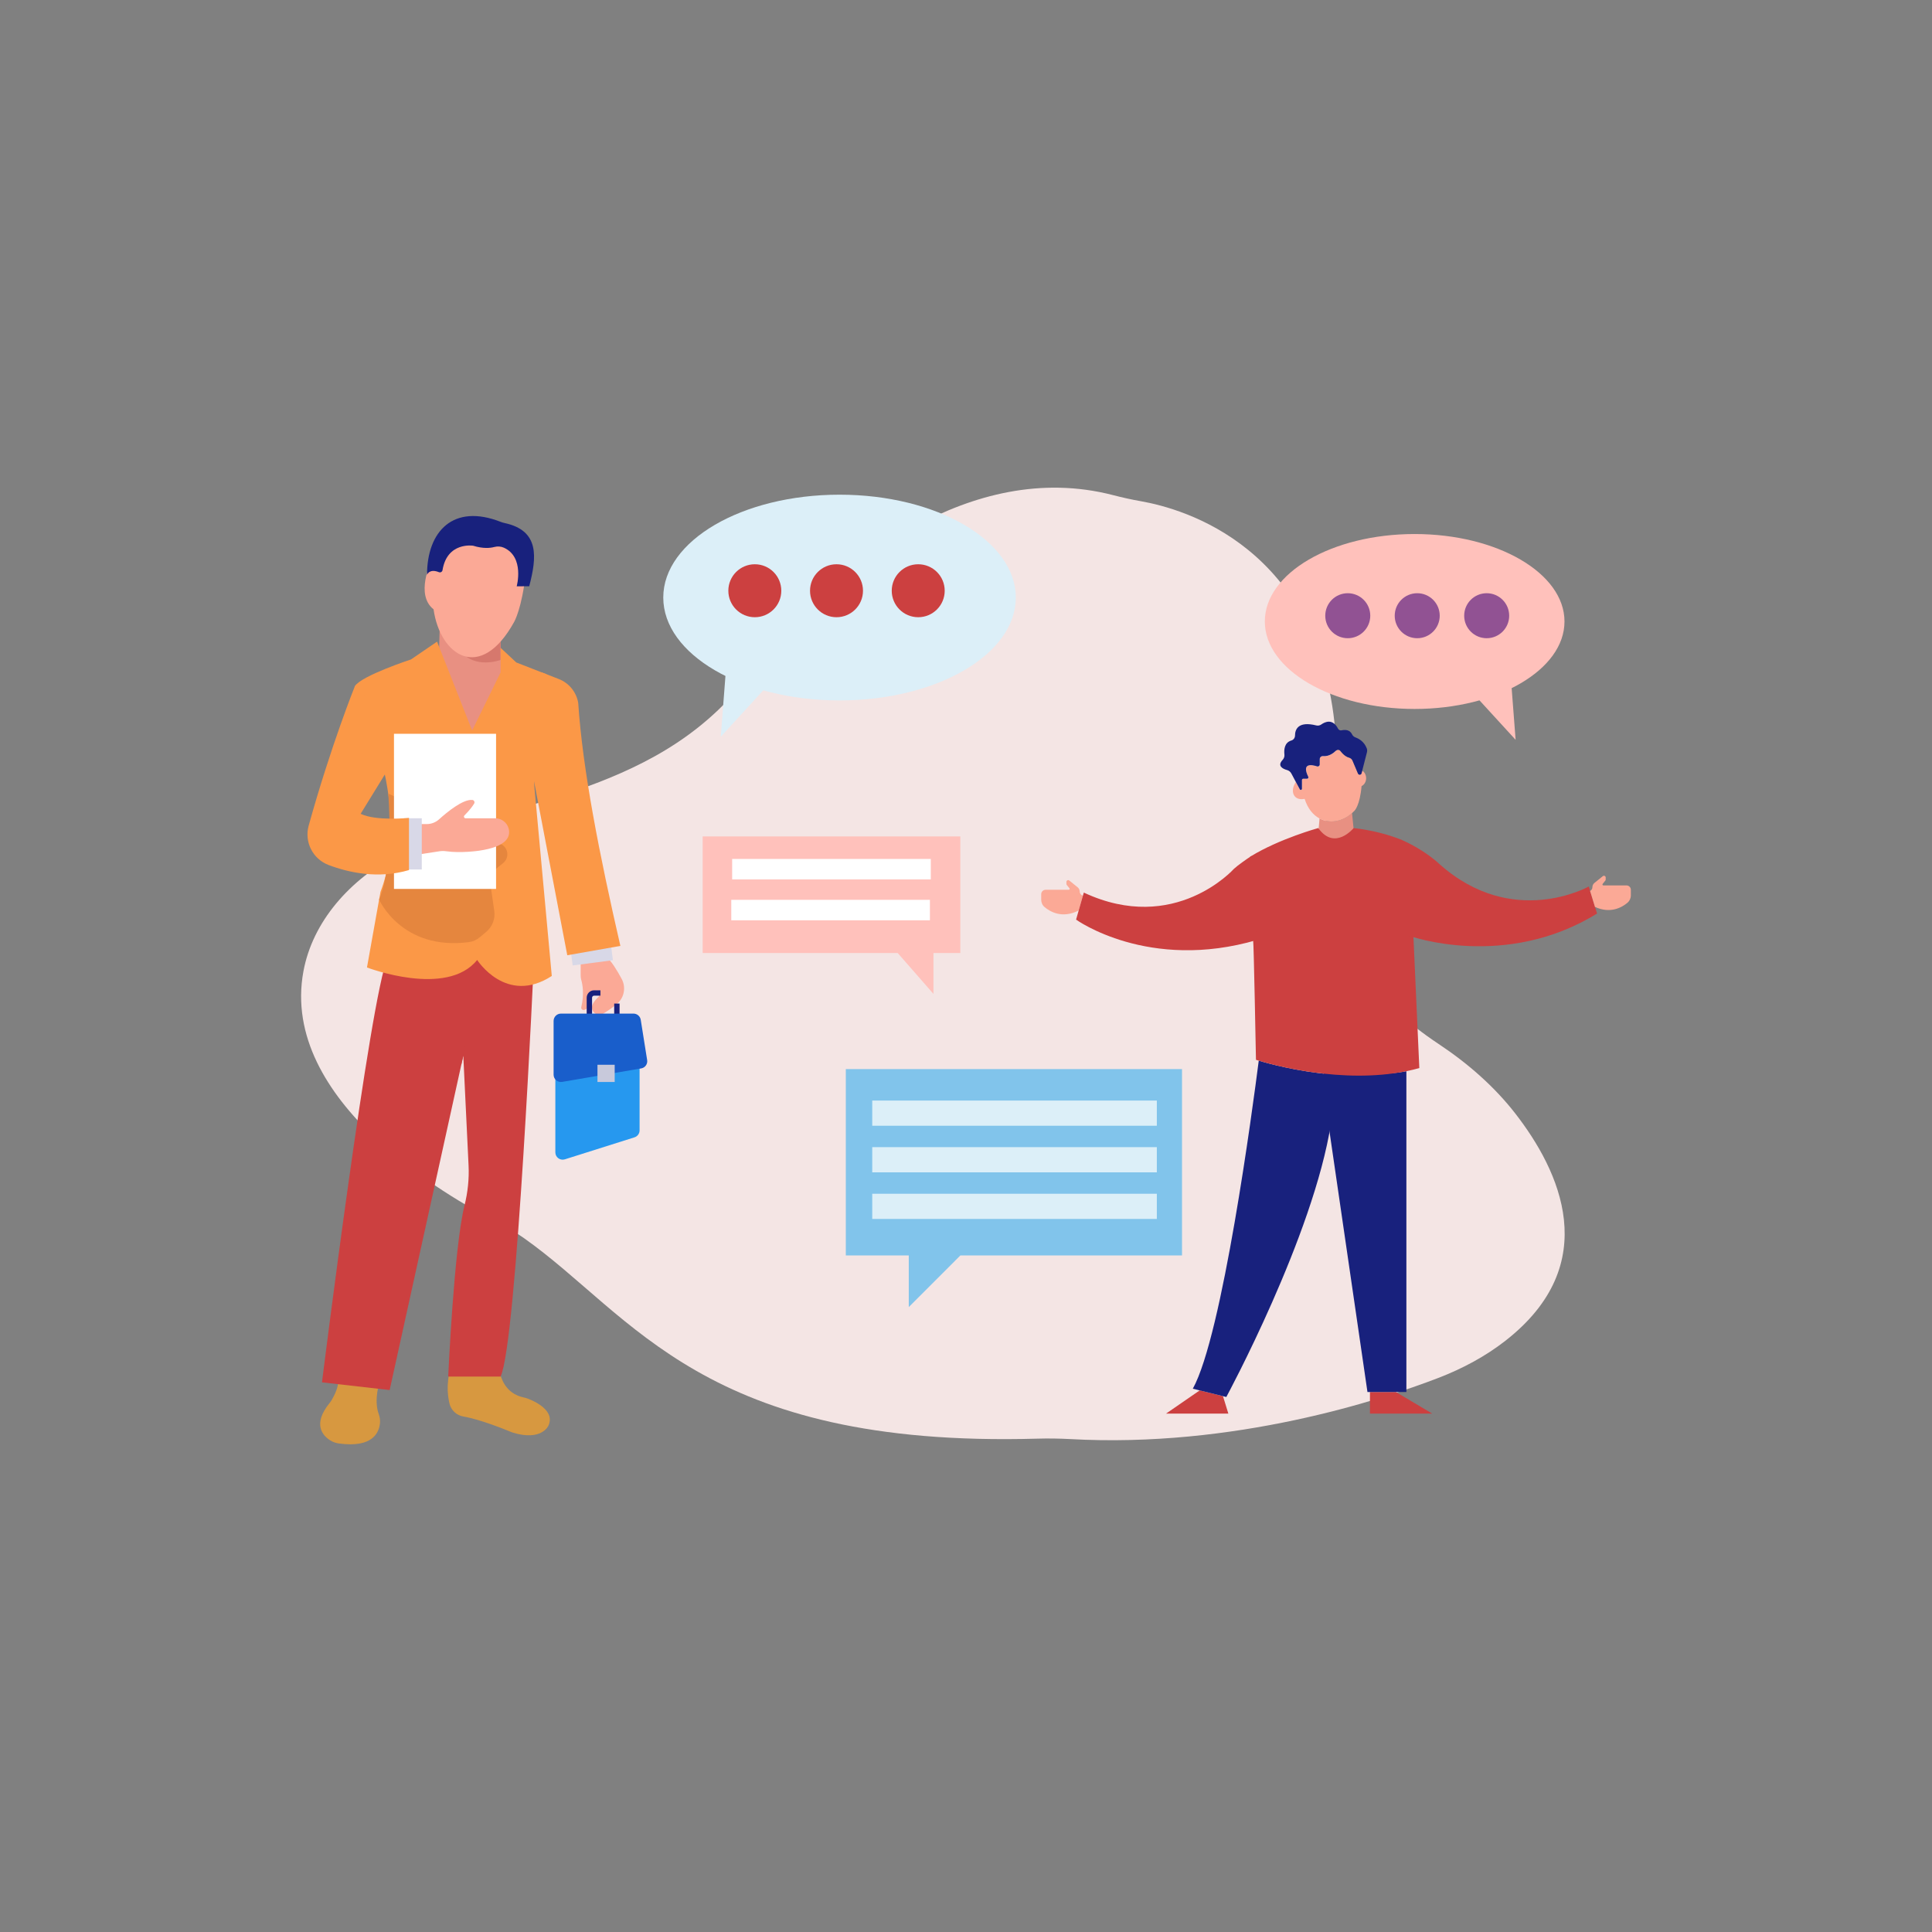 <svg xmlns="http://www.w3.org/2000/svg" xml:space="preserve" enable-background="new 0 0 850 850" viewBox="0 0 850 850" id="boy-answering-questions-in-class">
  <rect x="0" y="0" width="850" height="850" fill="#808080" stroke="none"/>
  <g>
    <g>
      <path fill="#f4e5e4" d="M456.38,632.95c-146.99,4.16-177.68-54.23-225.89-88.25c-3.84-2.71-7.97-5.11-12.28-7.31
			c-20.18-10.28-95.35-52.75-84.71-110.08c4.01-21.58,20.02-40.35,42.65-52.06c49.08-25.39,115.69-24.24,156.28-82.07
			c4.22-6.02,8.91-11.81,14.08-17.31c22.87-24.33,79.41-74.66,143.33-58c4.01,1.04,8.07,1.94,12.18,2.66
			c18.96,3.34,78.31,20.2,85.45,100.98c0.99,11.22,0.02,22.5-2.74,33.52c-5.04,20.12-8.67,66.51,48.2,104.27
			c13.07,8.68,24.57,18.84,33.61,30.43c19.7,25.28,39.1,66.35-4.25,100.17c-8.64,6.74-18.68,12.18-29.51,16.34
			c-25.28,9.72-89.73,30.93-162.09,26.89C465.93,632.88,461.15,632.81,456.38,632.95z"></path>
    </g>
    <g>
      <g>
        <path fill="#e89082" d="M595.55,364.85l-0.71-7.15c-4.39,3.88-9.88,4.75-14.29,2.37l-0.44,4.95
				C587.32,374.93,595.55,364.85,595.55,364.85z"></path>
      </g>
      <g>
        <path fill="#fba996" d="M599.33,339.04l-0.3,1.18c-0.2,0.78-1.27,0.86-1.58,0.12l-2.4-5.68c-0.28-0.67-0.86-1.15-1.57-1.33
				c-0.86-0.21-2.19-0.9-3.76-2.92c-0.47-0.61-1.37-0.68-1.92-0.14c-1.15,1.12-3.18,2.64-5.64,2.41c-0.81-0.07-1.53,0.53-1.53,1.34
				l0,2.34c0,0.61-0.6,1.04-1.18,0.85c-2.3-0.76-6.91-1.67-3.87,4.59c0.19,0.39-0.09,0.84-0.52,0.84h-1.68
				c-0.32,0-0.58,0.26-0.58,0.58v3.84c0,0.52-0.69,0.69-0.94,0.24l-1.55-2.88l-0.2-0.38c-2.86,4.37-0.72,8.41,3.88,7.42
				c1.34,4.26,3.72,7.12,6.56,8.64c4.41,2.37,9.9,1.51,14.29-2.37c0.38-0.34,0.75-0.69,1.11-1.07c0,0,2.36-2.3,3.08-10.79
				C601.65,344.51,601.68,340.58,599.33,339.04z"></path>
      </g>
      <g>
        <path fill="#18217d" d="M601.31,329.23c-1.15-3-3.5-4.27-4.92-4.78c-0.66-0.24-1.22-0.7-1.52-1.34c-1.04-2.22-3.31-2.1-4.65-1.79
				c-0.61,0.14-1.24-0.17-1.53-0.73c-2.39-4.59-5.77-3-7.38-1.85c-0.63,0.45-1.43,0.61-2.19,0.42c-8.11-2.03-9.36,1.89-9.37,4.45
				c0,1-0.65,1.9-1.61,2.18c-3.15,0.91-3.27,4.25-3.05,6.18c0.1,0.86-0.19,1.71-0.78,2.34c-2.6,2.75,0.22,4.01,1.97,4.49
				c0.8,0.22,1.46,0.77,1.85,1.5l1.98,3.71l0.2,0.38l1.55,2.88c0.25,0.46,0.94,0.28,0.94-0.24v-3.84c0-0.32,0.26-0.58,0.58-0.58
				h1.68c0.43,0,0.7-0.45,0.52-0.84c-3.04-6.26,1.57-5.34,3.87-4.59c0.58,0.19,1.18-0.23,1.18-0.85l0-2.34
				c0-0.82,0.71-1.42,1.53-1.34c2.46,0.23,4.49-1.29,5.64-2.41c0.55-0.54,1.45-0.47,1.92,0.14c1.57,2.02,2.9,2.71,3.76,2.92
				c0.7,0.18,1.29,0.66,1.57,1.33l2.4,5.68c0.31,0.74,1.38,0.66,1.58-0.12l0.3-1.18l2.06-8.02
				C601.55,330.43,601.53,329.8,601.31,329.23z"></path>
      </g>
      <g>
        <polygon fill="#cc4040" points="513.02 621.92 540.42 621.92 538.06 614.25 527.82 611.72"></polygon>
      </g>
      <g>
        <polygon fill="#cc4040" points="602.72 621.92 630.11 621.92 614.15 612.43 602.72 612.43"></polygon>
      </g>
      <g>
        <path fill="#18217d" d="M553.8,466.64c-2.69,21.02-15.99,120.9-29.01,144.33l3.03,0.75l10.23,2.53l1.48,0.37
				c0,0,38.38-70.95,46.06-120.47l0.47-21.42C570.37,471.37,557.65,467.81,553.8,466.64z"></path>
      </g>
      <g>
        <path fill="#18217d" d="M582.34,471.28c0,0,1.34,18.04,1.34,18.02l17.95,123.14h1.09h11.43h4.6V471.28
				C607.67,473.53,592.52,472.15,582.34,471.28z"></path>
      </g>
      <g>
        <path fill="#fba996" d="M476.29,394c-0.75-0.26-1.26-0.97-1.26-1.76c0-0.72-0.33-1.4-0.89-1.86l-3.7-2.99
				c-0.5-0.41-1.26-0.05-1.26,0.6v0.88c0,0.18,0.06,0.35,0.17,0.48l1.17,1.45c0.21,0.27,0.03,0.66-0.32,0.66h-10.16
				c-1.08,0-1.95,0.87-1.95,1.95v2.42c0,1.25,0.53,2.45,1.49,3.25c2.44,2.06,7.76,5.17,14.99,1.5l1.87-6.53L476.29,394z"></path>
      </g>
      <g>
        <path fill="#cc4040" d="M550.51,376.62c-2.12,1.39-5.97,4.08-7.64,5.64c0,0-25.98,29.14-66.04,10.44l-0.39,1.36l-1.87,6.53l-1.14,4
				c0,0,31.87,23,79.75,8.91C559.04,398.83,560.08,385.36,550.51,376.62z"></path>
      </g>
      <g>
        <path fill="#cc4040" d="M616.28,369.36c-5.41-2.15-12.26-4.06-20.73-5.05c0,0-8.23,10.08-15.44,0.18
				c-0.04-0.06-0.09-0.11-0.14-0.18c0,0-17.06,4.71-29.64,12.41c-0.86,0.53-1.05,1.72-0.36,2.46c8.08,8.69,6.92,20.93,1.37,34.86
				c0.25-0.07,1.23,52.23,1.23,52.23s0.42,0.14,1.21,0.38c6.36,1.92,36.8,10.35,64.95,4.63c1.92-0.39,3.82-0.84,5.71-1.37
				l-2.59-57.68c-8.18-19.84-10.16-26.98-4.56-40.36C617.72,370.89,617.27,369.75,616.28,369.36z"></path>
      </g>
      <g>
        <path fill="#cc4040" d="M701.74,398.99C701.74,398.99,701.74,398.99,701.74,398.99l-2.15-7.03l-0.59-1.94
				c0,0-33.51,18.94-65.8-9.95c0,0-6.2-6.08-16.86-10.69c-6.53,14.55-4.77,21.67,3.76,42.37c0,0,41.99,15.18,82.54-9.83
				L701.74,398.99z"></path>
      </g>
      <g>
        <path fill="#fba996" d="M715.58,389.54h-10.16c-0.34,0-0.53-0.4-0.32-0.66l1.17-1.45c0.11-0.14,0.17-0.31,0.17-0.48v-0.88
				c0-0.65-0.75-1.01-1.26-0.6l-3.7,2.99c-0.56,0.45-0.89,1.14-0.89,1.86c0,0.71-0.4,1.34-1.02,1.66l0,0l2.15,7.03
				c6.87,3.14,11.94,0.16,14.3-1.84c0.95-0.81,1.49-2,1.49-3.25v-2.42C717.52,390.42,716.65,389.54,715.58,389.54z"></path>
      </g>
    </g>
    <g>
      <g>
        <path fill="#d79840" d="M219.31,595.63c0,0-1.99,16.41,11.13,19.2c0.57,0.12,1.12,0.26,1.67,0.47c3.06,1.16,12.37,5.33,9.12,12.04
				c0,0-3.03,6.81-15.57,2.96c-0.26-0.08-0.52-0.18-0.78-0.28c-2.19-0.91-13.55-5.55-20.97-6.8c-3-0.51-5.44-2.72-6.15-5.68
				c-1.03-4.32-1.53-10.89,1.47-18.54C199.23,599,210.54,593.05,219.31,595.63z"></path>
      </g>
      <g>
        <path fill="#d79840" d="M167.08,607.74c0,0-2.75,8.02-0.47,14.34c0.44,1.23,0.68,2.53,0.58,3.83c-0.31,4.11-2.96,11.25-18.13,9.15
				c-1.35-0.19-2.66-0.64-3.81-1.38c-3.2-2.04-7.89-7.01-0.25-16.4c0.32-0.39,0.62-0.8,0.88-1.24c1.05-1.76,3.51-6.37,2.9-9.84
				L167.08,607.74z"></path>
      </g>
      <g>
        <path fill="#cc4040" d="M234.96,421.32c0,0-7.59,169.84-14.73,184.3H197.2c0,0,2.51-56.58,7.15-75.2
				c1.44-5.77,2.09-11.71,1.8-17.65l-2.32-48.33l-0.84,3.84l0.57-46.95H234.96z"></path>
      </g>
      <g>
        <path fill="#cc4040" d="M141.66,608.17c0,0,21.26-170.43,28.92-186.85l38.83-1.05l-3.94,36.75l-34.04,154.55L141.66,608.17z"></path>
      </g>
      <g>
        <path fill="#fba996" d="M255.47,421.32v7.86c0,0.68,0.09,1.36,0.28,2.02c0.5,1.75,1.38,6.09-0.01,11.91
				c-0.17,0.7,0.44,1.34,1.15,1.23c1.32-0.2,3.11-1.55,3.26-7.26c0.01-0.25,0.14-0.48,0.35-0.59c1.02-0.55,3.86-1.84,3.08,1.7
				c-0.03,0.14-0.11,0.27-0.22,0.37c-0.47,0.41-1.8,1.65-2.58,3.18c-1.46,2.9,1.8,5.91,4.58,4.23c1.76-1.06,4.13-2.62,6.21-4.42
				c3.12-2.72,3.9-7.28,1.92-10.92c-1.96-3.61-4.64-8.09-6.51-9.3H255.47z"></path>
      </g>
      <g>
        <rect width="17.86" height="9.41" x="251.23" y="414.2" fill="#d8d8e7" transform="rotate(172.582 260.178 418.925)"></rect>
      </g>
      <g>
        <polygon fill="#e89082" points="220.06 276.45 221.16 313.03 208.16 328.24 192.29 317.88 193.61 270.5"></polygon>
      </g>
      <g>
        <path fill="#d6786d" d="M220.23,282.29v8.05c0,0-11.41,4.29-17.58-4.02L220.23,282.29z"></path>
      </g>
      <g>
        <path fill="#fba996" d="M189.65,247.14c0,0-7.05,14.54,1.1,20.93c2.86,20.49,20.67,32.39,35.48,5.51c0,0,3.41-5.92,5.07-21.38
				l-3.31-13l-12.12-2.42l-14.98,3.09L189.65,247.14z"></path>
      </g>
      <g>
        <path fill="#18217d" d="M227.33,257.94c0,0,3.53-12.82-5.62-16.97c-1.34-0.61-2.85-0.69-4.28-0.31c-1.71,0.46-4.84,0.82-9.28-0.57
				c0,0-11.4-1.83-13.46,10.75c-0.12,0.74-0.9,1.18-1.59,0.89c-1.57-0.64-4.06-1.18-5.22,1.14c0-19.14,11.57-31.47,32.46-23.25
				c0.54,0.21,1.11,0.38,1.68,0.5c15.46,3.32,14.15,15.06,10.82,27.81L227.33,257.94z"></path>
      </g>
      <g>
        <path fill="#18217d" d="M272.58,450.15h-14.46v-11.19c0-1.8,1.47-3.27,3.27-3.27h2.77v2.36h-2.77c-0.5,0-0.91,0.41-0.91,0.91v8.82
				h9.74v-6.25h2.36V450.15z"></path>
      </g>
      <g>
        <path fill="#2698ef" d="M248.51,510.06l30.63-9.68c1.34-0.42,2.25-1.66,2.25-3.06v-49.3h-37.06V507
				C244.33,509.17,246.44,510.71,248.51,510.06z"></path>
      </g>
      <g>
        <path fill="#195ecb" d="M247.31,475.99l34.78-5.93c1.74-0.3,2.91-1.93,2.63-3.67l-2.82-17.72c-0.25-1.57-1.61-2.73-3.2-2.73H246.8
				c-1.79,0-3.24,1.45-3.24,3.24v23.64C243.56,474.81,245.35,476.32,247.31,475.99z"></path>
      </g>
      <g>
        <rect width="7.58" height="7.58" x="262.86" y="468.45" fill="#c8c9db" transform="rotate(-180 266.65 472.24)"></rect>
      </g>
      <g>
        <path fill="#fb9847" d="M238.43,295.85l7.41,2.89c4.49,1.75,7.73,5.72,8.55,10.47c1.93,29.24,9.28,66.65,18.55,106.95l-23.36,4.11
				l-14.71-76.99C228.67,324.42,233.31,311.37,238.43,295.85z"></path>
      </g>
      <g>
        <path fill="#fb9847" d="M156.15,301.85c2.86-4.57,24.68-11.73,24.68-11.73l11.46-7.83l15.43,39.12l12.52-25.56l0.04-10.8l6.85,6.4
				l13.27,5.18c1.92,14.22-3.03,36.41-4.89,44c-0.44,1.81-0.58,3.68-0.41,5.54l7.66,83.22c-20.05,13-32.83-7.05-32.83-7.05
				c-13.44,16.75-48.48,3.31-48.48,3.31l5.95-33.28C182.38,353.58,156.15,301.85,156.15,301.85z"></path>
      </g>
      <g>
        <path fill="#e5863e" d="M170.8,349.17c0,0,2.75,30.68-4.02,46.6c0,0,9.9,22.58,39.53,18.72c1.76-0.23,3.41-0.98,4.77-2.13
				l2.88-2.42c2.67-2.24,3.99-5.69,3.5-9.13l-2.28-16.08l6.2-5.03c2.87-2.33,2.27-6.87-1.1-8.38L170.8,349.17z"></path>
      </g>
      <g>
        <rect width="44.91" height="68.25" x="173.34" y="322.83" fill="#fff" transform="rotate(-180 195.793 356.958)"></rect>
      </g>
      <g>
        <path fill="#fba996" d="M183.65,362.56h4.08c2,0,3.93-0.73,5.42-2.07c3.54-3.2,10.52-8.93,14.64-8.55c0.78,0.07,1.22,0.95,0.81,1.62
				c-0.62,1.04-1.86,2.78-4.27,5.2c-0.46,0.46-0.14,1.25,0.51,1.25h13c2.75,0,5.21,1.81,5.93,4.47c0.94,3.48-0.55,8.01-13.05,9.8
				c0,0-7.85,1.17-14.36,0.24c-0.99-0.14-1.99-0.15-2.98,0l-9.74,1.49V362.56z"></path>
      </g>
      <g>
        <rect width="7.93" height="22.53" x="177.63" y="360.01" fill="#d8d8e7" transform="rotate(-180 181.6 371.27)"></rect>
      </g>
      <g>
        <path fill="#fb9847" d="M156.15,301.85c0,0-10.48,25.9-20.35,61.4c-1.99,7.17,1.81,14.69,8.77,17.32c8.88,3.36,21.8,6.2,35.36,2.23
				v-22.96c0,0-14.46,1.5-21.26-1.8l12.76-20.74C171.42,337.29,161.72,300.84,156.15,301.85z"></path>
      </g>
    </g>
    <g>
      <polygon fill="#ffc1bb" points="309.14 368 422.5 368 422.5 419.29 410.69 419.29 410.69 437.28 394.95 419.29 309.14 419.29"></polygon>
    </g>
    <g>
      <rect width="87.39" height="9" x="322.13" y="377.9" fill="#fff" transform="rotate(-180 365.82 382.4)"></rect>
    </g>
    <g>
      <rect width="87.39" height="9" x="321.73" y="395.9" fill="#fff" transform="rotate(-180 365.426 400.394)"></rect>
    </g>
    <g>
      <polygon fill="#81c4eb" points="520.04 470.35 372.12 470.35 372.12 552.34 399.82 552.34 399.82 575.06 422.53 552.34 520.04 552.34"></polygon>
    </g>
    <g>
      <rect width="125.21" height="11.08" x="383.75" y="484.2" fill="#dceff8"></rect>
    </g>
    <g>
      <rect width="125.21" height="11.08" x="383.75" y="504.7" fill="#dceff8"></rect>
    </g>
    <g>
      <rect width="125.21" height="11.08" x="383.75" y="525.2" fill="#dceff8"></rect>
    </g>
    <g>
      <ellipse cx="369.36" cy="262.9" fill="#dceff8" rx="77.55" ry="45.26"></ellipse>
    </g>
    <g>
      <polyline fill="#dceff8" points="320.44 280.87 317.11 324.14 353.05 284.86"></polyline>
    </g>
    <g>
      <circle cx="332.09" cy="259.9" r="11.65" fill="#cc4040"></circle>
    </g>
    <g>
      <circle cx="368.03" cy="259.9" r="11.65" fill="#cc4040"></circle>
    </g>
    <g>
      <circle cx="403.98" cy="259.9" r="11.65" fill="#cc4040"></circle>
    </g>
    <g>
      <ellipse cx="622.39" cy="273.43" fill="#ffc1bb" rx="65.92" ry="38.48"></ellipse>
    </g>
    <g>
      <polyline fill="#ffc1bb" points="663.98 288.71 666.81 325.49 636.25 292.11"></polyline>
    </g>
    <g>
      <circle cx="654.08" cy="270.89" r="9.9" fill="#915293"></circle>
    </g>
    <g>
      <circle cx="623.52" cy="270.89" r="9.9" fill="#915293"></circle>
    </g>
    <g>
      <circle cx="592.96" cy="270.89" r="9.9" fill="#915293"></circle>
    </g>
  </g>
</svg>
